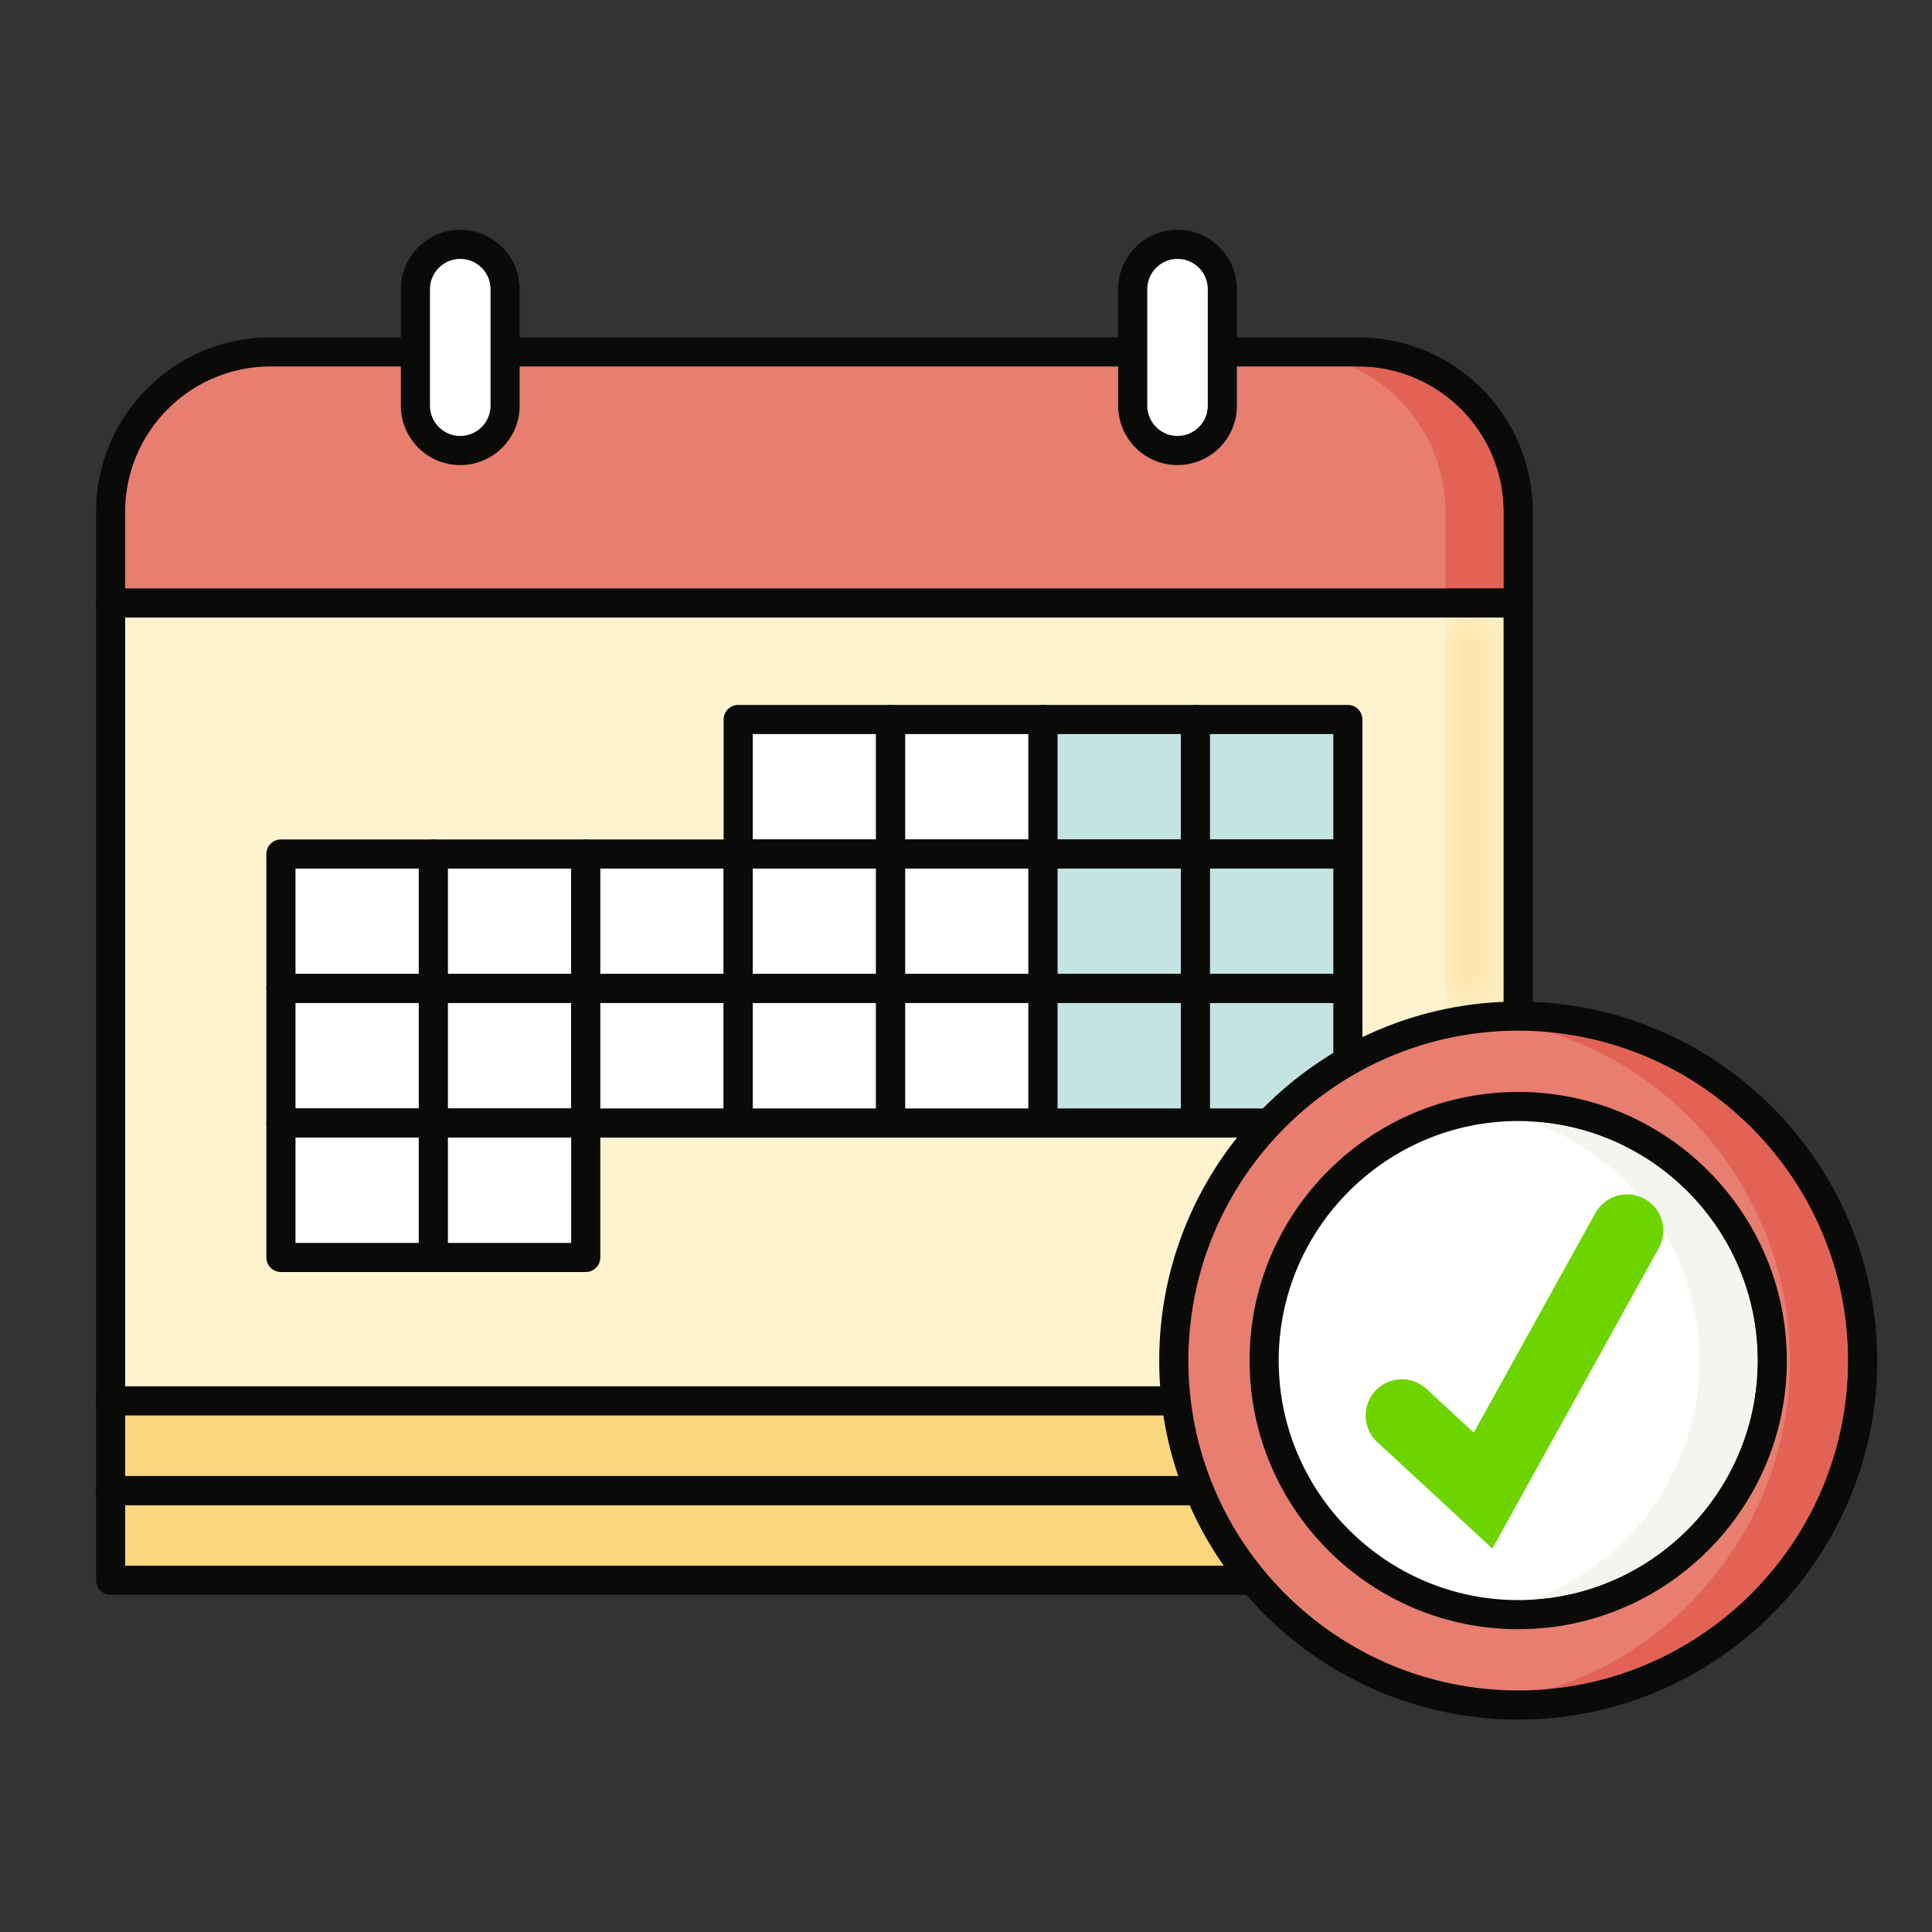<?xml version="1.0" encoding="UTF-8"?>
<svg width="40px" height="40px" viewBox="0 0 40 40" version="1.1" xmlns="http://www.w3.org/2000/svg" xmlns:xlink="http://www.w3.org/1999/xlink">
    <rect x="0" y="0" width="40" height="40" fill="#333333" stroke="none"/>
    <title>Disponibilidad_40x40</title>
    <defs>
        <path d="M0.051,8.115 L0.051,0.01 L1.257,0.01 L1.257,7.967 C0.846,7.984 0.442,8.034 0.051,8.115 L0.051,8.115 Z" id="path-1"></path>
    </defs>
    <g id="Disponibilidad_40x40" stroke="none" stroke-width="1" fill="none" fill-rule="evenodd">
        <g id="shutterstock_1254828208" transform="translate(1, 4)">
            <polygon id="Fill-21" fill="#FFF3CF" points="1.289 25.005 30.433 25.005 30.433 8.484 1.289 8.484"></polygon>
            <path d="M1.591,24.703 L30.132,24.703 L30.132,8.785 L1.591,8.785 L1.591,24.703 Z M30.433,25.306 L1.289,25.306 C1.123,25.306 0.988,25.171 0.988,25.005 L0.988,8.483 C0.988,8.317 1.123,8.182 1.289,8.182 L30.433,8.182 C30.6,8.182 30.735,8.317 30.735,8.483 L30.735,25.005 C30.735,25.171 30.6,25.306 30.433,25.306 L30.433,25.306 Z" id="Fill-22" fill="#0A0B09"></path>
            <g id="Group-25" transform="translate(28.875, 8.775)">
                <mask id="mask-2" fill="white">
                    <use xlink:href="#path-1"></use>
                </mask>
                <g id="Clip-24"></g>
                <polygon id="Fill-23" fill="#FCE4A9" mask="url(#mask-2)" points="0.051 8.115 1.257 8.115 1.257 0.01 0.051 0.01"></polygon>
            </g>
            <path d="M30.132,16.742 L30.132,8.785 L30.433,8.785 L30.433,16.736 C30.332,16.736 30.232,16.738 30.132,16.742" id="Fill-26" fill="#0A0B09"></path>
            <polygon id="Fill-27" fill="#FAD67C" points="1.289 28.717 30.433 28.717 30.433 26.861 1.289 26.861"></polygon>
            <path d="M1.591,28.416 L30.132,28.416 L30.132,27.162 L1.591,27.162 L1.591,28.416 Z M30.433,29.019 L1.289,29.019 C1.123,29.019 0.988,28.884 0.988,28.717 L0.988,26.861 C0.988,26.694 1.123,26.559 1.289,26.559 L30.433,26.559 C30.6,26.559 30.735,26.694 30.735,26.861 L30.735,28.717 C30.735,28.884 30.6,29.019 30.433,29.019 L30.433,29.019 Z" id="Fill-28" fill="#0A0B09"></path>
            <path d="M27.123,3.286 L4.6,3.286 C2.779,3.286 1.289,4.776 1.289,6.596 L1.289,8.484 L30.433,8.484 L30.433,6.596 C30.433,4.776 28.944,3.286 27.123,3.286" id="Fill-29" fill="#E77E70"></path>
            <path d="M1.591,8.182 L30.132,8.182 L30.132,6.596 C30.132,4.937 28.782,3.587 27.123,3.587 L4.6,3.587 C2.941,3.587 1.591,4.937 1.591,6.596 L1.591,8.182 M30.433,8.785 L1.289,8.785 C1.123,8.785 0.988,8.65 0.988,8.483 L0.988,6.596 C0.988,4.605 2.608,2.984 4.6,2.984 L27.123,2.984 C29.115,2.984 30.735,4.605 30.735,6.596 L30.735,8.483 C30.735,8.65 30.6,8.785 30.433,8.785" id="Fill-30" fill="#0A0B09"></path>
            <path d="M30.132,8.182 L28.926,8.182 L28.926,6.596 C28.926,5.266 28.13,4.112 26.992,3.587 L27.123,3.587 C28.782,3.587 30.132,4.937 30.132,6.596 L30.132,8.182" id="Fill-31" fill="#E26356"></path>
            <path d="M30.433,8.484 L28.926,8.484 L28.926,8.182 L30.132,8.182 L30.132,6.596 C30.132,4.937 28.782,3.587 27.123,3.587 L26.992,3.587 C26.572,3.394 26.106,3.286 25.615,3.286 L27.123,3.286 C28.944,3.286 30.433,4.776 30.433,6.596 L30.433,8.484" id="Fill-32" fill="#0A0B09"></path>
            <path d="M8.529,5.328 L8.529,5.328 C8.019,5.328 7.601,4.91 7.601,4.4 L7.601,1.986 C7.601,1.476 8.019,1.058 8.529,1.058 C9.04,1.058 9.457,1.476 9.457,1.986 L9.457,4.4 C9.457,4.91 9.04,5.328 8.529,5.328" id="Fill-33" fill="#FFFFFE"></path>
            <path d="M8.529,1.36 C8.183,1.36 7.902,1.641 7.902,1.987 L7.902,4.4 C7.902,4.745 8.183,5.026 8.529,5.026 C8.875,5.026 9.156,4.745 9.156,4.4 L9.156,1.987 C9.156,1.641 8.875,1.36 8.529,1.36 Z M8.529,5.629 C7.851,5.629 7.299,5.078 7.299,4.4 L7.299,1.987 C7.299,1.308 7.851,0.757 8.529,0.757 C9.207,0.757 9.759,1.308 9.759,1.987 L9.759,4.4 C9.759,5.078 9.207,5.629 8.529,5.629 L8.529,5.629 Z" id="Fill-34" fill="#0A0B09"></path>
            <path d="M23.379,5.328 L23.379,5.328 C22.869,5.328 22.451,4.91 22.451,4.4 L22.451,1.986 C22.451,1.476 22.869,1.058 23.379,1.058 C23.89,1.058 24.308,1.476 24.308,1.986 L24.308,4.4 C24.308,4.91 23.89,5.328 23.379,5.328" id="Fill-35" fill="#FFFFFE"></path>
            <path d="M23.379,1.36 C23.034,1.36 22.753,1.641 22.753,1.987 L22.753,4.4 C22.753,4.745 23.034,5.026 23.379,5.026 C23.725,5.026 24.006,4.745 24.006,4.4 L24.006,1.987 C24.006,1.641 23.725,1.36 23.379,1.36 Z M23.379,5.629 C22.701,5.629 22.15,5.078 22.15,4.4 L22.15,1.987 C22.15,1.308 22.701,0.757 23.379,0.757 C24.057,0.757 24.609,1.308 24.609,1.987 L24.609,4.4 C24.609,5.078 24.057,5.629 23.379,5.629 L23.379,5.629 Z" id="Fill-36" fill="#0A0B09"></path>
            <polygon id="Fill-37" fill="#FFFFFE" points="4.816 16.466 7.972 16.466 7.972 13.681 4.816 13.681"></polygon>
            <path d="M5.118,16.164 L7.671,16.164 L7.671,13.983 L5.118,13.983 L5.118,16.164 Z M7.972,16.767 L4.816,16.767 C4.65,16.767 4.515,16.632 4.515,16.466 L4.515,13.681 C4.515,13.515 4.65,13.38 4.816,13.38 L7.972,13.38 C8.139,13.38 8.274,13.515 8.274,13.681 L8.274,16.466 C8.274,16.632 8.139,16.767 7.972,16.767 L7.972,16.767 Z" id="Fill-38" fill="#0A0B09"></path>
            <polygon id="Fill-39" fill="#FFFFFE" points="4.816 19.25 7.972 19.25 7.972 16.466 4.816 16.466"></polygon>
            <path d="M5.118,18.949 L7.671,18.949 L7.671,16.767 L5.118,16.767 L5.118,18.949 Z M7.972,19.552 L4.816,19.552 C4.65,19.552 4.515,19.417 4.515,19.25 L4.515,16.466 C4.515,16.299 4.65,16.164 4.816,16.164 L7.972,16.164 C8.139,16.164 8.274,16.299 8.274,16.466 L8.274,19.25 C8.274,19.417 8.139,19.552 7.972,19.552 L7.972,19.552 Z" id="Fill-40" fill="#0A0B09"></path>
            <polygon id="Fill-41" fill="#FFFFFE" points="4.816 22.034 7.972 22.034 7.972 19.25 4.816 19.25"></polygon>
            <path d="M5.118,21.733 L7.671,21.733 L7.671,19.552 L5.118,19.552 L5.118,21.733 Z M7.972,22.336 L4.816,22.336 C4.65,22.336 4.515,22.201 4.515,22.034 L4.515,19.25 C4.515,19.084 4.65,18.949 4.816,18.949 L7.972,18.949 C8.139,18.949 8.274,19.084 8.274,19.25 L8.274,22.034 C8.274,22.201 8.139,22.336 7.972,22.336 L7.972,22.336 Z" id="Fill-42" fill="#0A0B09"></path>
            <polygon id="Fill-43" fill="#FFFFFE" points="7.972 16.466 11.128 16.466 11.128 13.681 7.972 13.681"></polygon>
            <path d="M8.274,16.164 L10.826,16.164 L10.826,13.983 L8.274,13.983 L8.274,16.164 Z M11.128,16.767 L7.972,16.767 C7.806,16.767 7.671,16.632 7.671,16.466 L7.671,13.681 C7.671,13.515 7.806,13.38 7.972,13.38 L11.128,13.38 C11.294,13.38 11.429,13.515 11.429,13.681 L11.429,16.466 C11.429,16.632 11.294,16.767 11.128,16.767 L11.128,16.767 Z" id="Fill-44" fill="#0A0B09"></path>
            <polygon id="Fill-45" fill="#FFFFFE" points="7.972 19.25 11.128 19.25 11.128 16.466 7.972 16.466"></polygon>
            <path d="M8.274,18.949 L10.826,18.949 L10.826,16.767 L8.274,16.767 L8.274,18.949 Z M11.128,19.552 L7.972,19.552 C7.806,19.552 7.671,19.417 7.671,19.25 L7.671,16.466 C7.671,16.299 7.806,16.164 7.972,16.164 L11.128,16.164 C11.294,16.164 11.429,16.299 11.429,16.466 L11.429,19.25 C11.429,19.417 11.294,19.552 11.128,19.552 L11.128,19.552 Z" id="Fill-46" fill="#0A0B09"></path>
            <polygon id="Fill-47" fill="#FFFFFE" points="7.972 22.034 11.128 22.034 11.128 19.25 7.972 19.25"></polygon>
            <path d="M8.274,21.733 L10.826,21.733 L10.826,19.552 L8.274,19.552 L8.274,21.733 Z M11.128,22.336 L7.972,22.336 C7.806,22.336 7.671,22.201 7.671,22.034 L7.671,19.25 C7.671,19.084 7.806,18.949 7.972,18.949 L11.128,18.949 C11.294,18.949 11.429,19.084 11.429,19.25 L11.429,22.034 C11.429,22.201 11.294,22.336 11.128,22.336 L11.128,22.336 Z" id="Fill-48" fill="#0A0B09"></path>
            <polygon id="Fill-49" fill="#FFFFFE" points="11.128 16.466 14.284 16.466 14.284 13.681 11.128 13.681"></polygon>
            <path d="M11.429,16.164 L13.982,16.164 L13.982,13.983 L11.429,13.983 L11.429,16.164 Z M14.284,16.767 L11.128,16.767 C10.961,16.767 10.826,16.632 10.826,16.466 L10.826,13.681 C10.826,13.515 10.961,13.38 11.128,13.38 L14.284,13.38 C14.45,13.38 14.585,13.515 14.585,13.681 L14.585,16.466 C14.585,16.632 14.45,16.767 14.284,16.767 L14.284,16.767 Z" id="Fill-50" fill="#0A0B09"></path>
            <polygon id="Fill-51" fill="#FFFFFE" points="11.128 19.25 14.284 19.25 14.284 16.466 11.128 16.466"></polygon>
            <path d="M11.429,18.949 L13.982,18.949 L13.982,16.767 L11.429,16.767 L11.429,18.949 Z M14.284,19.552 L11.128,19.552 C10.961,19.552 10.826,19.417 10.826,19.25 L10.826,16.466 C10.826,16.299 10.961,16.164 11.128,16.164 L14.284,16.164 C14.45,16.164 14.585,16.299 14.585,16.466 L14.585,19.25 C14.585,19.417 14.45,19.552 14.284,19.552 L14.284,19.552 Z" id="Fill-52" fill="#0A0B09"></path>
            <polygon id="Fill-53" fill="#FFFFFE" points="14.284 13.681 17.439 13.681 17.439 10.897 14.284 10.897"></polygon>
            <path d="M14.585,13.38 L17.138,13.38 L17.138,11.198 L14.585,11.198 L14.585,13.38 Z M17.439,13.983 L14.284,13.983 C14.117,13.983 13.982,13.848 13.982,13.681 L13.982,10.897 C13.982,10.73 14.117,10.595 14.284,10.595 L17.439,10.595 C17.606,10.595 17.741,10.73 17.741,10.897 L17.741,13.681 C17.741,13.848 17.606,13.983 17.439,13.983 L17.439,13.983 Z" id="Fill-54" fill="#0A0B09"></path>
            <polygon id="Fill-55" fill="#FFFFFE" points="14.284 16.466 17.439 16.466 17.439 13.681 14.284 13.681"></polygon>
            <path d="M14.585,16.164 L17.138,16.164 L17.138,13.983 L14.585,13.983 L14.585,16.164 Z M17.439,16.767 L14.284,16.767 C14.117,16.767 13.982,16.632 13.982,16.466 L13.982,13.681 C13.982,13.515 14.117,13.38 14.284,13.38 L17.439,13.38 C17.606,13.38 17.741,13.515 17.741,13.681 L17.741,16.466 C17.741,16.632 17.606,16.767 17.439,16.767 L17.439,16.767 Z" id="Fill-56" fill="#0A0B09"></path>
            <polygon id="Fill-57" fill="#FFFFFE" points="14.284 19.25 17.439 19.25 17.439 16.466 14.284 16.466"></polygon>
            <path d="M14.585,18.949 L17.138,18.949 L17.138,16.767 L14.585,16.767 L14.585,18.949 Z M17.439,19.552 L14.284,19.552 C14.117,19.552 13.982,19.417 13.982,19.25 L13.982,16.466 C13.982,16.299 14.117,16.164 14.284,16.164 L17.439,16.164 C17.606,16.164 17.741,16.299 17.741,16.466 L17.741,19.25 C17.741,19.417 17.606,19.552 17.439,19.552 L17.439,19.552 Z" id="Fill-58" fill="#0A0B09"></path>
            <polygon id="Fill-59" fill="#FFFFFE" points="17.439 13.681 20.595 13.681 20.595 10.897 17.439 10.897"></polygon>
            <path d="M17.741,13.38 L20.293,13.38 L20.293,11.198 L17.741,11.198 L17.741,13.38 Z M20.595,13.983 L17.439,13.983 C17.273,13.983 17.138,13.848 17.138,13.681 L17.138,10.897 C17.138,10.73 17.273,10.595 17.439,10.595 L20.595,10.595 C20.761,10.595 20.896,10.73 20.896,10.897 L20.896,13.681 C20.896,13.848 20.761,13.983 20.595,13.983 L20.595,13.983 Z" id="Fill-60" fill="#0A0B09"></path>
            <polygon id="Fill-61" fill="#FFFFFE" points="17.439 16.466 20.595 16.466 20.595 13.681 17.439 13.681"></polygon>
            <path d="M17.741,16.164 L20.293,16.164 L20.293,13.983 L17.741,13.983 L17.741,16.164 Z M20.595,16.767 L17.439,16.767 C17.273,16.767 17.138,16.632 17.138,16.466 L17.138,13.681 C17.138,13.515 17.273,13.38 17.439,13.38 L20.595,13.38 C20.761,13.38 20.896,13.515 20.896,13.681 L20.896,16.466 C20.896,16.632 20.761,16.767 20.595,16.767 L20.595,16.767 Z" id="Fill-62" fill="#0A0B09"></path>
            <polygon id="Fill-63" fill="#FFFFFE" points="17.439 19.25 20.595 19.25 20.595 16.466 17.439 16.466"></polygon>
            <path d="M17.741,18.949 L20.293,18.949 L20.293,16.767 L17.741,16.767 L17.741,18.949 Z M20.595,19.552 L17.439,19.552 C17.273,19.552 17.138,19.417 17.138,19.25 L17.138,16.466 C17.138,16.299 17.273,16.164 17.439,16.164 L20.595,16.164 C20.761,16.164 20.896,16.299 20.896,16.466 L20.896,19.25 C20.896,19.417 20.761,19.552 20.595,19.552 L20.595,19.552 Z" id="Fill-64" fill="#0A0B09"></path>
            <polygon id="Fill-65" fill="#C4E4E3" points="20.595 13.681 23.751 13.681 23.751 10.897 20.595 10.897"></polygon>
            <path d="M20.896,13.38 L23.449,13.38 L23.449,11.198 L20.896,11.198 L20.896,13.38 Z M23.751,13.983 L20.595,13.983 C20.428,13.983 20.293,13.848 20.293,13.681 L20.293,10.897 C20.293,10.73 20.428,10.595 20.595,10.595 L23.751,10.595 C23.917,10.595 24.052,10.73 24.052,10.897 L24.052,13.681 C24.052,13.848 23.917,13.983 23.751,13.983 L23.751,13.983 Z" id="Fill-66" fill="#0A0B09"></path>
            <polygon id="Fill-67" fill="#C4E4E3" points="20.595 16.466 23.751 16.466 23.751 13.681 20.595 13.681"></polygon>
            <path d="M20.896,16.164 L23.449,16.164 L23.449,13.983 L20.896,13.983 L20.896,16.164 Z M23.751,16.767 L20.595,16.767 C20.428,16.767 20.293,16.632 20.293,16.466 L20.293,13.681 C20.293,13.515 20.428,13.38 20.595,13.38 L23.751,13.38 C23.917,13.38 24.052,13.515 24.052,13.681 L24.052,16.466 C24.052,16.632 23.917,16.767 23.751,16.767 L23.751,16.767 Z" id="Fill-68" fill="#0A0B09"></path>
            <polygon id="Fill-69" fill="#C4E4E3" points="20.595 19.25 23.751 19.25 23.751 16.466 20.595 16.466"></polygon>
            <path d="M20.896,18.949 L23.449,18.949 L23.449,16.767 L20.896,16.767 L20.896,18.949 Z M23.751,19.552 L20.595,19.552 C20.428,19.552 20.293,19.417 20.293,19.25 L20.293,16.466 C20.293,16.299 20.428,16.164 20.595,16.164 L23.751,16.164 C23.917,16.164 24.052,16.299 24.052,16.466 L24.052,19.25 C24.052,19.417 23.917,19.552 23.751,19.552 L23.751,19.552 Z" id="Fill-70" fill="#0A0B09"></path>
            <polygon id="Fill-71" fill="#C4E4E3" points="23.751 13.681 26.906 13.681 26.906 10.897 23.751 10.897"></polygon>
            <path d="M24.052,13.38 L26.605,13.38 L26.605,11.198 L24.052,11.198 L24.052,13.38 Z M26.906,13.983 L23.751,13.983 C23.584,13.983 23.449,13.848 23.449,13.681 L23.449,10.897 C23.449,10.73 23.584,10.595 23.751,10.595 L26.906,10.595 C27.073,10.595 27.208,10.73 27.208,10.897 L27.208,13.681 C27.208,13.848 27.073,13.983 26.906,13.983 L26.906,13.983 Z" id="Fill-72" fill="#0A0B09"></path>
            <polygon id="Fill-73" fill="#C4E4E3" points="23.751 16.466 26.906 16.466 26.906 13.681 23.751 13.681"></polygon>
            <path d="M24.052,16.164 L26.605,16.164 L26.605,13.983 L24.052,13.983 L24.052,16.164 Z M26.906,16.767 L23.751,16.767 C23.584,16.767 23.449,16.632 23.449,16.466 L23.449,13.681 C23.449,13.515 23.584,13.38 23.751,13.38 L26.906,13.38 C27.073,13.38 27.208,13.515 27.208,13.681 L27.208,16.466 C27.208,16.632 27.073,16.767 26.906,16.767 L26.906,16.767 Z" id="Fill-74" fill="#0A0B09"></path>
            <polygon id="Fill-75" fill="#C4E4E3" points="23.751 19.25 26.906 19.25 26.906 16.466 23.751 16.466"></polygon>
            <path d="M24.052,18.949 L26.605,18.949 L26.605,16.767 L24.052,16.767 L24.052,18.949 Z M26.906,19.552 L23.751,19.552 C23.584,19.552 23.449,19.417 23.449,19.25 L23.449,16.466 C23.449,16.299 23.584,16.164 23.751,16.164 L26.906,16.164 C27.073,16.164 27.208,16.299 27.208,16.466 L27.208,19.25 C27.208,19.417 27.073,19.552 26.906,19.552 L26.906,19.552 Z" id="Fill-76" fill="#0A0B09"></path>
            <polyline id="Fill-77" fill="#FAD67C" points="26.906 25.005 1.289 25.005 1.289 26.861 30.433 26.861 30.433 21.478 26.906 25.005"></polyline>
            <path d="M1.591,26.559 L30.132,26.559 L30.132,22.205 L27.12,25.218 C27.063,25.274 26.986,25.306 26.906,25.306 L1.591,25.306 L1.591,26.559 Z M30.433,27.162 L1.289,27.162 C1.123,27.162 0.988,27.027 0.988,26.861 L0.988,25.005 C0.988,24.838 1.123,24.703 1.289,24.703 L26.782,24.703 L30.22,21.264 C30.306,21.178 30.436,21.152 30.549,21.199 C30.661,21.246 30.735,21.356 30.735,21.478 L30.735,26.861 C30.735,27.027 30.6,27.162 30.433,27.162 L30.433,27.162 Z" id="Fill-78" fill="#0A0B09"></path>
            <polyline id="Fill-79" fill="#FFFFFE" points="26.906 25.005 30.433 21.478 26.906 21.478 26.906 25.005"></polyline>
            <path d="M27.208,21.779 L27.208,24.277 L29.705,21.779 L27.208,21.779 Z M26.906,25.306 C26.867,25.306 26.828,25.299 26.791,25.283 C26.678,25.236 26.605,25.127 26.605,25.005 L26.605,21.478 C26.605,21.311 26.74,21.176 26.906,21.176 L30.433,21.176 C30.555,21.176 30.665,21.25 30.712,21.362 C30.759,21.475 30.733,21.605 30.646,21.691 L27.12,25.218 C27.062,25.275 26.985,25.306 26.906,25.306 L26.906,25.306 Z" id="Fill-80" fill="#0A0B09"></path>
            <path d="M37.565,24.169 C37.565,28.108 34.372,31.3 30.433,31.3 C26.495,31.3 23.302,28.108 23.302,24.169 C23.302,20.231 26.495,17.038 30.433,17.038 C34.372,17.038 37.565,20.231 37.565,24.169" id="Fill-81" fill="#E77E70"></path>
            <path d="M30.433,17.339 C26.667,17.339 23.604,20.403 23.604,24.169 C23.604,27.935 26.667,30.999 30.433,30.999 C34.199,30.999 37.263,27.935 37.263,24.169 C37.263,20.403 34.199,17.339 30.433,17.339 M30.433,31.602 C26.335,31.602 23,28.268 23,24.169 C23,20.071 26.335,16.736 30.433,16.736 C34.532,16.736 37.866,20.071 37.866,24.169 C37.866,28.268 34.532,31.602 30.433,31.602" id="Fill-82" fill="#0A0B09"></path>
            <path d="M31.081,30.969 C33.966,30.055 36.057,27.357 36.057,24.169 C36.057,20.982 33.966,18.283 31.081,17.37 C34.544,17.697 37.263,20.622 37.263,24.169 C37.263,27.717 34.544,30.642 31.081,30.969" id="Fill-83" fill="#E26356"></path>
            <path d="M30.433,31.3 C30.179,31.3 29.927,31.287 29.68,31.261 C30.163,31.21 30.631,31.111 31.081,30.969 C34.544,30.642 37.263,27.717 37.263,24.169 C37.263,20.622 34.544,17.697 31.081,17.37 C30.631,17.228 30.163,17.129 29.68,17.078 C29.927,17.052 30.179,17.038 30.433,17.038 C34.372,17.038 37.565,20.231 37.565,24.169 C37.565,28.108 34.372,31.3 30.433,31.3" id="Fill-84" fill="#0A0B09"></path>
            <path d="M35.694,24.169 C35.694,27.074 33.339,29.43 30.433,29.43 C27.528,29.43 25.173,27.074 25.173,24.169 C25.173,21.264 27.528,18.909 30.433,18.909 C33.339,18.909 35.694,21.264 35.694,24.169" id="Fill-85" fill="#FFFFFE"></path>
            <path d="M30.433,19.21 C27.699,19.21 25.474,21.435 25.474,24.169 C25.474,26.904 27.699,29.128 30.433,29.128 C33.168,29.128 35.392,26.904 35.392,24.169 C35.392,21.435 33.168,19.21 30.433,19.21 M30.433,29.731 C27.366,29.731 24.871,27.236 24.871,24.169 C24.871,21.102 27.366,18.607 30.433,18.607 C33.5,18.607 35.995,21.102 35.995,24.169 C35.995,27.236 33.5,29.731 30.433,29.731" id="Fill-86" fill="#0A0B09"></path>
            <path d="M30.703,29.121 C32.734,28.392 34.186,26.451 34.186,24.169 C34.186,21.888 32.734,19.946 30.703,19.217 C33.312,19.358 35.392,21.525 35.392,24.169 C35.392,26.813 33.312,28.98 30.703,29.121" id="Fill-87" fill="#F4F4F1"></path>
            <path d="M30.433,29.43 C30.177,29.43 29.926,29.41 29.68,29.375 C30.033,29.324 30.376,29.238 30.703,29.121 C33.312,28.98 35.392,26.813 35.392,24.169 C35.392,21.525 33.312,19.358 30.703,19.217 C30.376,19.1 30.033,19.014 29.68,18.963 C29.926,18.928 30.177,18.909 30.433,18.909 C33.339,18.909 35.694,21.264 35.694,24.169 C35.694,27.074 33.339,29.43 30.433,29.43" id="Fill-88" fill="#0A0B09"></path>
            <polyline id="Path-2" stroke="#6DD400" stroke-width="1.5" stroke-linecap="round" stroke-line="round" points="28.024 25.306 29.705 26.861 32.687 21.478"></polyline>
        </g>
    </g>
</svg>